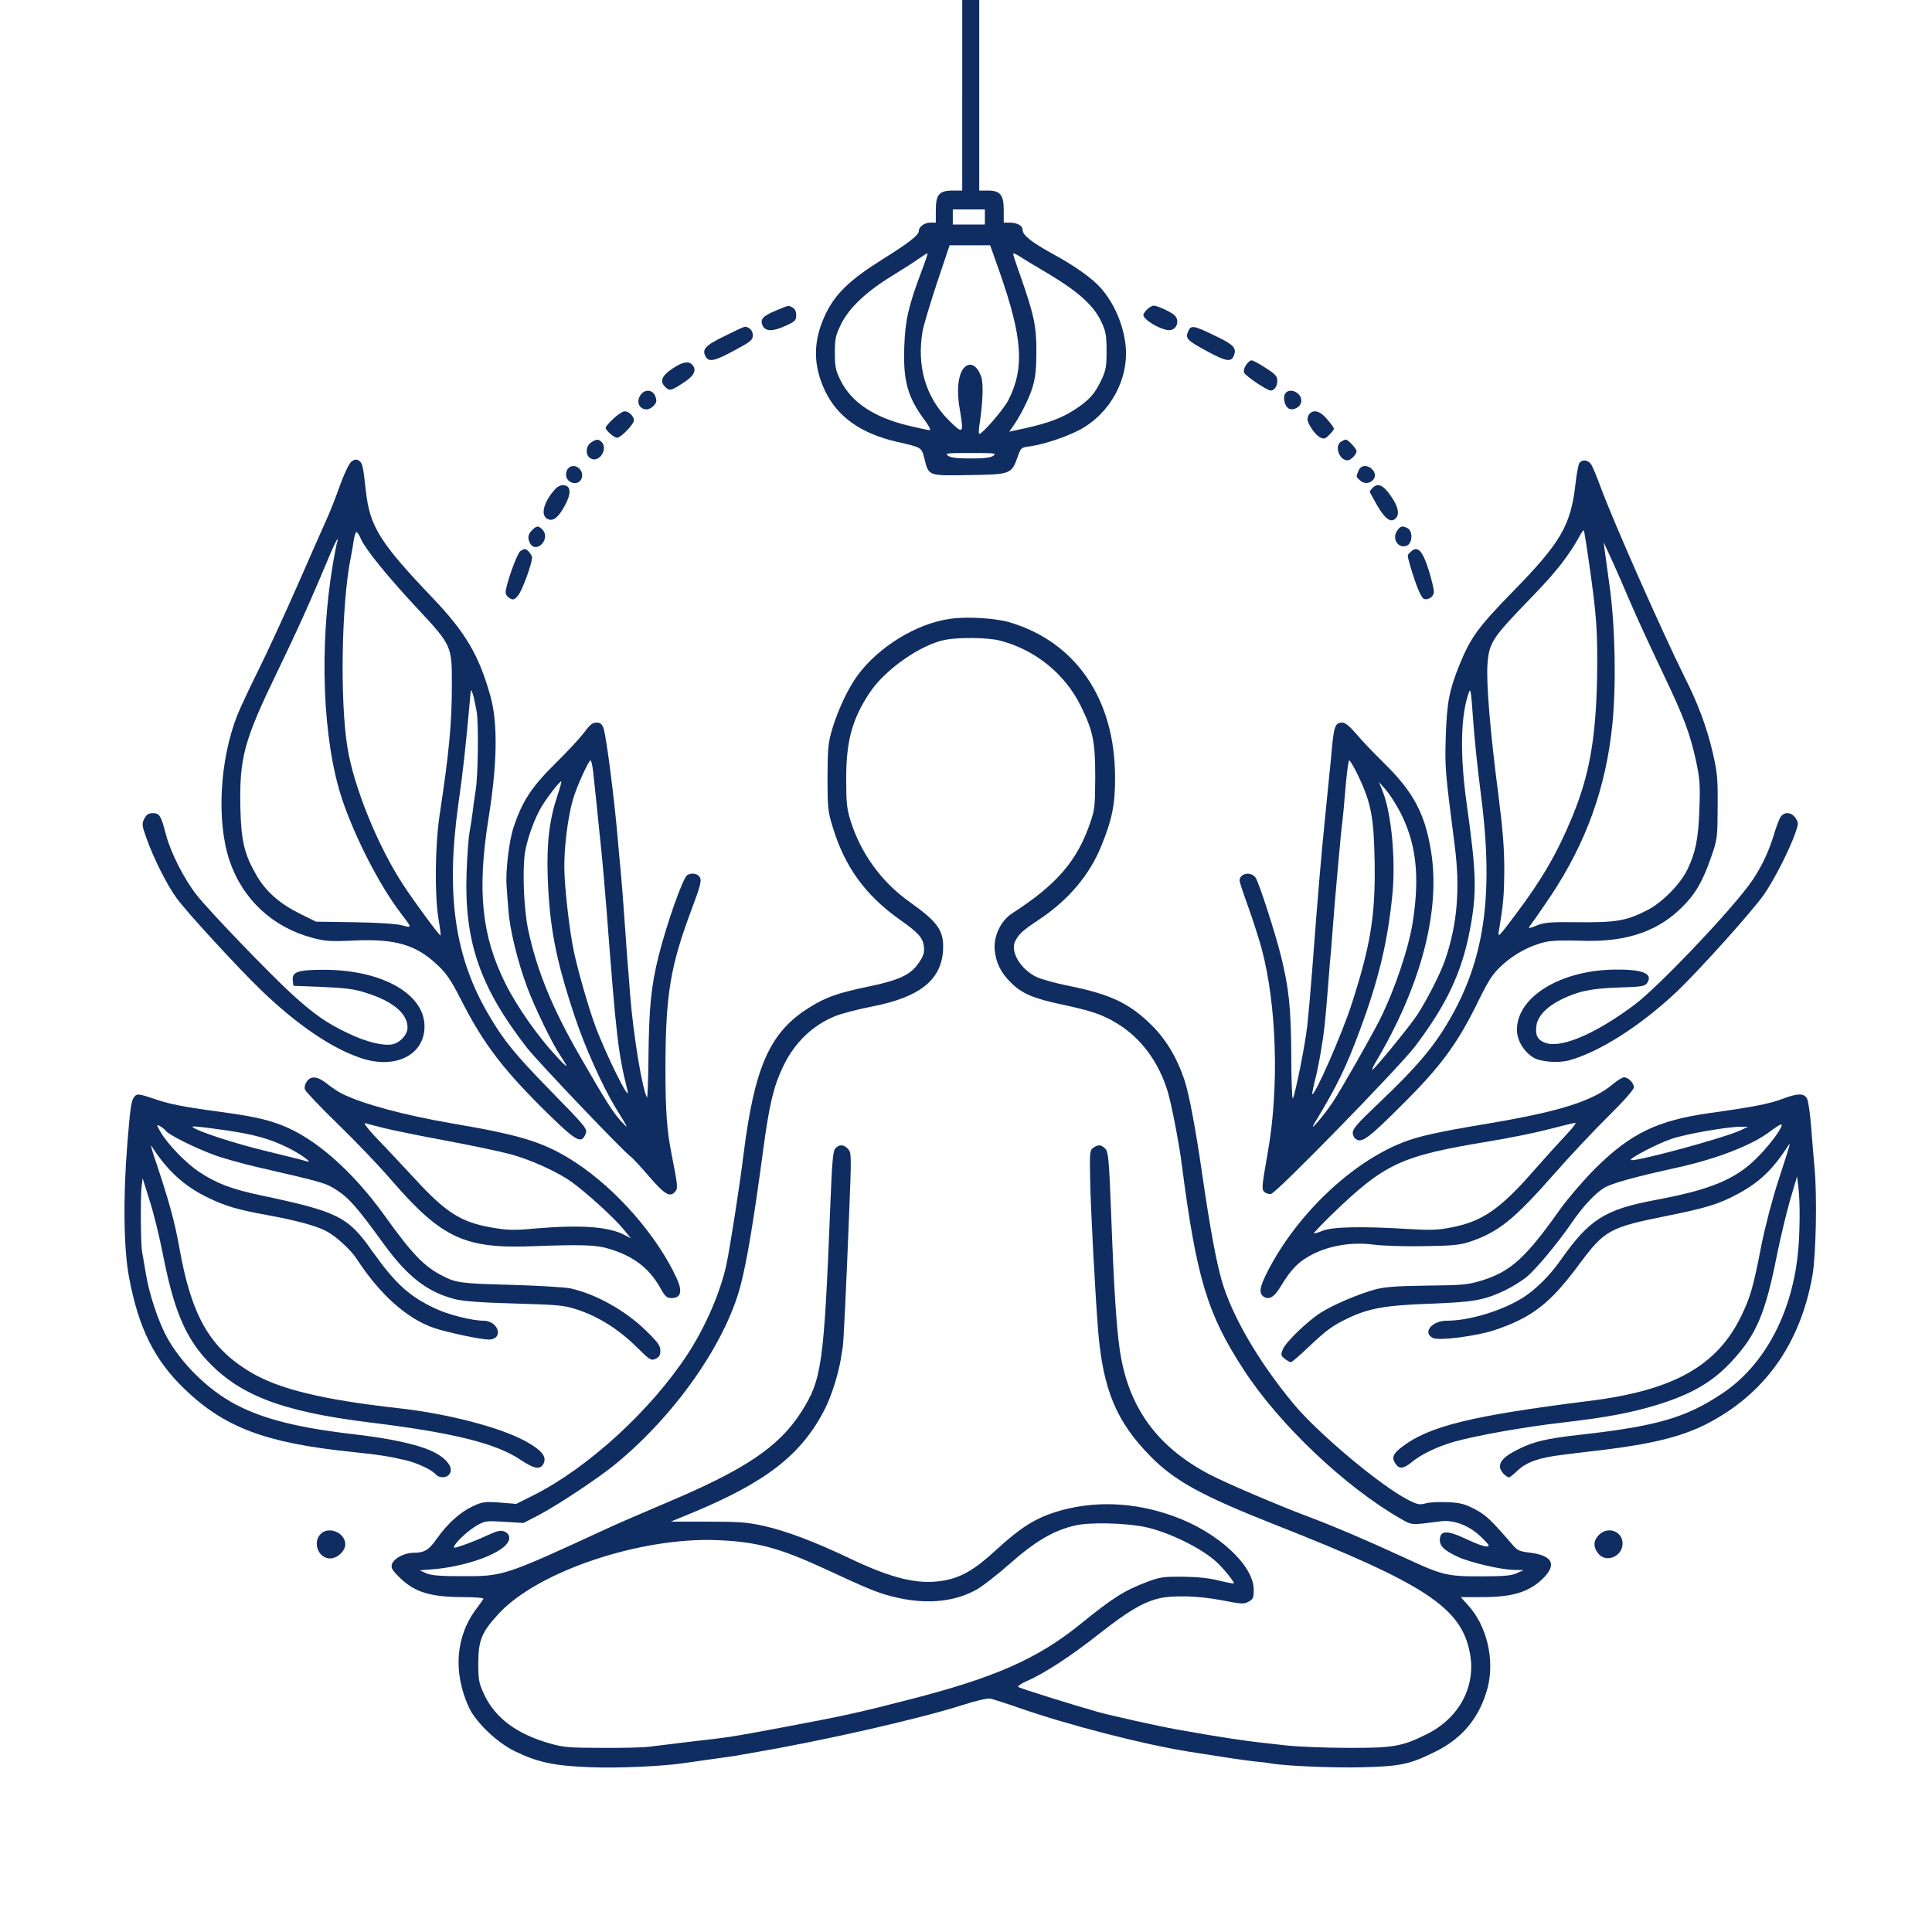 <?xml version="1.0" encoding="UTF-8" standalone="no"?>
<svg xmlns="http://www.w3.org/2000/svg" version="1.0" width="1024pt" height="1024pt" viewBox="0 0 1024 1024" preserveAspectRatio="xMidYMid meet">
  <g transform="translate(0,1024) scale(0.1,-0.1)" fill="#102d61" stroke="none">
    <path d="M5100 9735 l0 -505 -50 0 c-72 0 -90 -21 -90 -105 l0 -65 -29 0 c-31 0 -61 -22 -61 -44 0 -22 -51 -62 -195 -152 -170 -107 -245 -179 -297 -284 -70 -144 -71 -276 -3 -416 66 -135 190 -222 376 -265 135 -31 133 -29 148 -88 24 -95 18 -93 238 -89 220 3 224 5 257 97 17 49 18 49 69 56 71 10 190 50 260 87 162 87 261 269 243 447 -12 111 -61 225 -133 306 -42 48 -137 116 -244 174 -122 67 -169 104 -169 133 0 22 -29 38 -69 38 l-31 0 0 65 c0 82 -18 105 -85 105 l-45 0 0 505 0 505 -45 0 -45 0 0 -505z m120 -645 l0 -40 -85 0 -85 0 0 40 0 40 85 0 85 0 0 -40z m80 -297 c120 -345 131 -504 44 -675 -24 -47 -137 -178 -154 -178 -3 0 -3 24 2 53 17 110 21 214 9 249 -15 46 -43 72 -70 63 -47 -15 -66 -112 -44 -234 22 -132 19 -135 -57 -60 -124 124 -172 287 -140 475 6 32 41 148 77 257 l66 197 107 0 108 0 52 -147z m-415 11 c-70 -186 -87 -260 -92 -399 -7 -182 17 -270 108 -392 22 -29 34 -53 27 -53 -7 0 -60 11 -117 25 -181 44 -300 124 -357 241 -25 51 -29 70 -29 144 0 76 4 93 33 152 42 86 134 173 272 257 58 36 123 77 144 93 22 15 40 27 42 25 2 -1 -12 -43 -31 -93z m670 -14 c162 -97 242 -169 283 -257 23 -50 27 -71 27 -153 0 -83 -3 -102 -28 -155 -34 -72 -64 -106 -139 -155 -68 -45 -144 -73 -261 -99 l-88 -19 15 21 c42 58 92 157 109 216 15 49 20 96 20 186 1 134 -13 198 -83 398 -22 61 -40 116 -40 121 0 4 10 2 23 -6 12 -8 85 -53 162 -98z m-289 -965 c-15 -11 -48 -15 -121 -15 -73 0 -106 4 -121 15 -17 13 -4 14 121 14 125 0 138 -1 121 -14z"></path>
    <path d="M4115 8595 c-72 -30 -88 -47 -73 -81 15 -32 56 -32 126 1 46 21 52 28 52 54 0 20 -7 34 -19 41 -24 12 -15 14 -86 -15z"></path>
    <path d="M6080 8600 c-11 -11 -20 -24 -20 -29 0 -26 92 -80 136 -81 42 0 60 53 27 81 -23 19 -90 49 -108 49 -8 0 -24 -9 -35 -20z"></path>
    <path d="M3843 8460 c-105 -51 -124 -71 -103 -110 17 -31 48 -24 153 33 86 46 97 55 97 79 0 17 -7 31 -19 38 -25 13 -10 17 -128 -40z"></path>
    <path d="M6298 8485 c-17 -38 -7 -49 97 -105 104 -57 131 -61 145 -24 15 39 -1 57 -95 102 -119 58 -132 60 -147 27z"></path>
    <path d="M6604 8305 c-9 -14 -14 -32 -10 -40 6 -17 122 -95 141 -95 19 0 35 23 35 52 0 24 -10 35 -62 68 -33 22 -67 40 -74 40 -8 0 -21 -11 -30 -25z"></path>
    <path d="M3562 8285 c-57 -39 -67 -68 -33 -99 22 -20 32 -16 109 36 43 30 55 61 30 86 -20 20 -51 14 -106 -23z"></path>
    <path d="M3394 8145 c-36 -55 27 -103 71 -55 15 16 17 26 9 48 -13 38 -57 42 -80 7z"></path>
    <path d="M6810 8151 c-11 -21 0 -64 20 -76 22 -13 60 5 66 32 12 48 -63 86 -86 44z"></path>
    <path d="M3252 8022 c-23 -22 -42 -43 -42 -49 0 -14 44 -53 61 -53 20 0 89 72 89 92 0 22 -27 48 -49 48 -10 0 -36 -17 -59 -38z"></path>
    <path d="M6942 8048 c-7 -7 -12 -20 -12 -29 0 -26 42 -86 68 -98 19 -9 27 -7 47 14 14 13 25 28 25 33 0 5 -16 27 -36 50 -36 43 -69 53 -92 30z"></path>
    <path d="M3132 7894 c-29 -20 -30 -69 -1 -84 45 -25 94 51 57 88 -16 16 -29 15 -56 -4z"></path>
    <path d="M7108 7899 c-37 -21 -10 -99 34 -99 17 0 48 31 48 49 0 13 -45 61 -57 61 -4 0 -16 -5 -25 -11z"></path>
    <path d="M1861 7792 c-11 -9 -38 -66 -60 -127 -21 -60 -53 -141 -71 -180 -17 -38 -85 -191 -150 -340 -65 -148 -158 -351 -207 -450 -49 -99 -101 -209 -115 -245 -94 -239 -111 -561 -42 -770 70 -207 229 -355 441 -411 68 -18 96 -20 218 -14 222 10 331 -22 446 -132 46 -43 71 -81 120 -177 123 -243 232 -384 484 -629 127 -123 156 -138 176 -93 15 32 16 31 -186 238 -179 183 -243 260 -320 391 -184 308 -233 640 -166 1122 27 191 37 287 60 535 7 85 7 85 19 45 6 -22 14 -62 19 -90 10 -69 7 -336 -6 -415 -6 -36 -13 -87 -16 -115 -3 -27 -11 -75 -16 -105 -6 -30 -13 -127 -16 -216 -13 -364 71 -608 322 -930 61 -77 521 -560 550 -576 7 -5 50 -51 95 -103 84 -98 112 -114 140 -79 14 15 11 38 -20 194 -25 125 -33 226 -33 460 1 389 25 537 139 841 46 122 53 151 44 168 -11 21 -44 27 -67 13 -24 -15 -109 -257 -153 -432 -39 -158 -50 -268 -53 -532 -1 -124 -5 -221 -8 -215 -26 49 -72 331 -89 542 -6 77 -12 163 -15 190 -2 28 -9 122 -15 210 -6 88 -15 203 -20 255 -5 52 -12 127 -15 165 -19 225 -62 558 -77 598 -7 18 -18 27 -32 27 -27 0 -35 -6 -76 -60 -19 -25 -86 -97 -150 -160 -124 -123 -173 -198 -219 -338 -23 -71 -42 -230 -36 -307 2 -27 6 -87 10 -132 7 -100 49 -272 100 -408 41 -109 132 -297 175 -360 46 -69 43 -72 -15 -10 -101 107 -213 266 -275 390 -127 253 -152 492 -91 876 47 291 50 506 11 647 -60 217 -132 340 -309 525 -280 294 -331 377 -352 566 -14 130 -18 150 -39 161 -13 7 -23 5 -39 -8z m53 -411 c26 -56 143 -200 298 -366 182 -195 183 -198 183 -400 0 -209 -14 -359 -65 -695 -24 -162 -27 -421 -6 -550 8 -47 13 -86 11 -88 -4 -5 -140 179 -201 273 -134 206 -260 518 -293 726 -40 251 -31 767 19 1009 5 25 12 64 15 88 4 23 10 42 14 42 5 0 16 -17 25 -39z m-128 -18 c-3 -10 -12 -58 -21 -108 -75 -442 -55 -943 49 -1253 68 -202 197 -453 308 -599 64 -84 64 -82 7 -67 -31 8 -128 14 -252 16 l-202 3 -85 42 c-107 53 -179 116 -229 201 -66 113 -83 184 -87 362 -5 265 18 352 196 720 105 217 184 392 282 628 28 66 47 97 34 55z m1358 -1215 c9 -85 25 -231 31 -298 3 -30 10 -95 15 -145 5 -49 16 -180 25 -290 52 -679 61 -755 111 -955 19 -79 -113 187 -170 340 -36 96 -94 299 -115 400 -23 110 -49 337 -50 440 -1 109 18 265 45 360 17 63 84 210 94 210 4 0 10 -28 14 -62z m-189 -123 c-43 -128 -58 -252 -52 -430 9 -266 42 -438 143 -742 53 -160 147 -370 216 -483 73 -119 73 -118 29 -72 -41 45 -81 107 -216 342 -145 250 -230 457 -275 670 -24 109 -32 322 -17 415 13 74 51 180 89 242 33 54 98 137 103 131 2 -2 -7 -34 -20 -73z"></path>
    <path d="M8372 7787 c-6 -6 -15 -55 -21 -107 -25 -225 -77 -314 -334 -577 -182 -186 -223 -243 -282 -388 -54 -134 -66 -199 -72 -375 -5 -168 -5 -176 47 -580 30 -231 14 -418 -50 -606 -26 -76 -100 -220 -151 -297 -44 -65 -226 -287 -235 -287 -3 0 4 17 16 38 241 405 346 803 295 1119 -32 199 -93 314 -244 463 -59 58 -129 131 -155 163 -33 38 -56 57 -71 57 -40 0 -46 -19 -59 -175 -3 -33 -17 -172 -31 -310 -24 -240 -38 -402 -70 -825 -8 -107 -20 -240 -26 -295 -11 -103 -66 -375 -77 -387 -4 -4 -8 102 -8 235 -2 250 -12 346 -55 522 -31 123 -116 387 -134 413 -25 35 -85 24 -85 -16 0 -7 21 -70 46 -139 25 -69 56 -167 70 -217 81 -301 95 -740 33 -1087 -32 -183 -33 -193 -16 -208 9 -7 24 -11 34 -9 29 5 679 671 764 783 164 217 245 387 288 607 40 205 37 307 -16 683 -35 254 -32 459 11 581 10 32 13 17 24 -143 7 -98 24 -263 38 -368 71 -530 29 -872 -147 -1191 -91 -164 -180 -271 -406 -485 -96 -91 -123 -122 -123 -142 0 -16 8 -31 21 -37 30 -17 69 13 241 185 198 196 288 317 390 522 70 143 88 170 139 217 64 60 155 108 234 124 29 7 106 9 183 6 228 -9 395 43 524 165 79 74 121 144 166 274 35 100 35 105 36 272 1 153 -2 182 -27 290 -32 134 -76 253 -148 396 -116 233 -373 813 -444 1004 -20 55 -43 110 -51 123 -16 24 -46 29 -62 9z m52 -542 c39 -274 44 -352 41 -590 -6 -326 -40 -522 -132 -745 -79 -191 -160 -331 -300 -517 -90 -120 -95 -125 -89 -88 24 142 28 186 29 325 0 117 -8 214 -31 395 -44 338 -65 594 -58 694 9 117 22 137 242 364 122 126 190 213 247 317 10 18 19 31 21 29 3 -2 16 -85 30 -184z m129 5 c14 -30 53 -120 87 -200 34 -80 111 -246 170 -370 117 -245 147 -325 181 -481 18 -87 21 -122 16 -248 -5 -156 -20 -229 -63 -319 -38 -78 -131 -173 -211 -215 -110 -57 -167 -67 -365 -65 -142 2 -181 -1 -217 -15 -56 -22 -56 -22 -31 11 12 15 57 81 101 146 187 282 291 572 325 907 21 212 15 521 -15 734 -11 83 -23 168 -26 190 l-5 40 14 -30 c8 -17 25 -55 39 -85z m-1354 -1122 c69 -145 83 -222 87 -463 4 -279 -22 -438 -123 -750 -50 -155 -195 -486 -208 -474 -1 2 5 36 15 74 10 39 25 113 33 165 16 97 19 121 37 345 5 72 12 153 15 180 2 28 7 86 10 130 9 121 45 527 50 551 2 12 9 89 16 173 7 83 16 151 20 151 5 0 26 -37 48 -82z m220 -188 c86 -165 107 -336 70 -580 -21 -142 -96 -364 -175 -523 -51 -100 -198 -359 -249 -437 -46 -70 -133 -172 -99 -115 122 201 170 301 242 496 101 271 149 476 173 729 16 178 -6 415 -51 532 l-21 53 35 -40 c20 -22 53 -74 75 -115z"></path>
    <path d="M3012 7758 c-7 -7 -12 -21 -12 -33 0 -44 60 -63 80 -26 24 45 -33 94 -68 59z"></path>
    <path d="M7200 7744 c-13 -32 -13 -30 6 -48 42 -43 109 10 69 54 -26 29 -63 26 -75 -6z"></path>
    <path d="M2943 7648 c-61 -67 -80 -138 -42 -158 29 -16 58 6 92 69 35 63 34 105 -3 109 -17 2 -33 -5 -47 -20z"></path>
    <path d="M7276 7655 c-9 -9 -16 -19 -16 -21 0 -3 18 -36 40 -74 41 -70 70 -91 95 -70 25 21 17 64 -23 121 -40 58 -69 71 -96 44z"></path>
    <path d="M2820 7430 c-22 -22 -25 -42 -10 -71 13 -24 42 -25 63 -1 21 23 22 56 1 76 -20 21 -30 20 -54 -4z"></path>
    <path d="M7404 7425 c-29 -44 12 -99 56 -75 27 15 28 75 1 90 -29 15 -39 13 -57 -15z"></path>
    <path d="M2758 7319 c-17 -10 -78 -181 -78 -219 0 -11 10 -25 22 -31 19 -10 25 -8 44 15 21 24 74 168 74 201 0 14 -26 45 -38 45 -4 0 -15 -5 -24 -11z"></path>
    <path d="M7476 7314 c-19 -19 -19 -9 -1 -75 29 -99 57 -168 72 -173 23 -9 53 12 53 38 0 12 -11 60 -25 106 -34 112 -62 142 -99 104z"></path>
    <path d="M5035 6960 c-178 -25 -378 -148 -490 -300 -49 -67 -100 -175 -132 -277 -24 -81 -26 -102 -27 -263 0 -163 2 -181 28 -265 64 -211 174 -361 356 -490 98 -69 121 -95 127 -142 3 -30 -1 -47 -25 -83 -42 -65 -104 -95 -269 -129 -159 -33 -226 -56 -310 -109 -212 -130 -294 -313 -353 -787 -20 -163 -71 -489 -90 -578 -32 -147 -110 -327 -204 -472 -195 -299 -529 -605 -820 -751 l-90 -45 -87 7 c-80 6 -92 4 -142 -19 -67 -31 -134 -91 -190 -170 -44 -63 -67 -77 -125 -77 -48 0 -103 -29 -114 -59 -7 -21 -2 -31 44 -76 77 -74 160 -99 325 -100 78 0 119 -4 115 -10 -3 -5 -18 -26 -32 -45 -115 -148 -131 -340 -45 -529 37 -80 151 -189 246 -234 122 -59 210 -77 404 -84 146 -5 374 5 490 22 17 3 80 11 140 20 61 8 121 17 135 19 14 3 54 10 90 16 374 64 876 178 1109 252 71 23 135 38 150 35 14 -3 80 -24 146 -47 263 -92 661 -195 905 -234 208 -33 288 -45 350 -52 36 -3 73 -8 83 -10 75 -14 336 -25 484 -21 205 5 254 15 389 82 146 71 238 184 279 341 38 148 -5 329 -105 437 l-38 42 117 0 c154 0 241 26 312 92 84 78 61 129 -65 144 -52 6 -65 12 -89 41 -116 134 -139 156 -198 188 -54 28 -77 35 -144 38 -44 2 -97 0 -118 -6 -33 -9 -44 -7 -95 19 -146 75 -476 352 -604 506 -185 222 -329 468 -383 657 -29 101 -62 281 -100 541 -36 253 -73 449 -97 520 -38 116 -98 216 -173 290 -118 117 -216 164 -441 210 -71 14 -149 36 -173 48 -84 42 -138 135 -110 189 20 39 39 56 126 114 155 103 267 235 330 390 58 142 74 223 73 367 -1 412 -208 715 -560 819 -75 22 -227 31 -315 18z m264 -115 c187 -48 345 -176 429 -346 66 -135 77 -189 77 -379 -1 -154 -2 -170 -28 -245 -70 -201 -178 -325 -414 -477 -58 -38 -97 -119 -91 -191 6 -68 32 -122 86 -175 57 -58 122 -85 270 -116 154 -33 214 -53 287 -97 130 -77 225 -204 274 -364 19 -62 61 -276 75 -390 78 -600 135 -789 328 -1085 188 -290 538 -621 831 -789 63 -36 53 -35 214 -14 66 8 143 -20 202 -73 28 -25 51 -50 51 -55 0 -15 -48 0 -128 38 -88 41 -125 41 -130 0 -5 -39 20 -64 96 -99 69 -31 227 -68 301 -69 l46 -1 -35 -16 c-28 -13 -67 -17 -190 -17 -184 0 -204 5 -417 104 -186 86 -379 168 -508 216 -149 56 -419 171 -510 218 -282 147 -435 357 -480 662 -18 126 -31 324 -46 729 -11 286 -15 322 -31 338 -22 22 -38 23 -64 4 -18 -13 -19 -26 -16 -168 3 -163 27 -608 42 -798 26 -316 97 -486 280 -671 126 -128 272 -208 655 -359 802 -316 991 -441 1036 -683 33 -177 -58 -346 -234 -431 -127 -63 -176 -71 -412 -70 -115 0 -259 6 -320 12 -60 7 -132 15 -160 18 -27 3 -93 12 -145 20 -92 14 -115 18 -285 48 -100 18 -342 72 -415 92 -134 38 -416 126 -423 133 -4 5 16 18 45 31 88 37 235 133 382 249 150 118 228 165 310 187 76 20 213 17 343 -8 104 -20 117 -21 141 -7 24 13 27 21 27 65 -2 130 -193 305 -425 388 -212 77 -430 84 -629 21 -108 -35 -185 -84 -308 -197 -119 -110 -192 -152 -292 -167 -128 -20 -265 13 -491 121 -183 87 -331 143 -450 170 -90 20 -132 23 -300 23 l-195 0 100 41 c406 167 595 314 719 560 34 69 69 180 82 258 3 21 8 48 10 60 5 25 18 294 35 723 12 299 12 313 -6 333 -22 25 -47 26 -68 3 -12 -15 -17 -69 -26 -298 -34 -853 -45 -927 -155 -1100 -120 -186 -296 -304 -726 -485 -107 -45 -247 -106 -310 -135 -544 -251 -543 -250 -770 -249 -107 0 -154 4 -180 15 l-35 16 75 6 c156 14 322 69 379 126 28 28 27 59 -4 73 -21 9 -35 6 -93 -20 -37 -18 -94 -40 -125 -51 -52 -18 -56 -18 -48 -3 16 29 84 89 126 111 36 20 50 21 140 15 l100 -6 79 41 c98 51 309 191 402 266 320 261 587 641 669 951 34 131 69 339 120 719 32 239 55 336 104 439 60 128 156 221 279 271 33 13 120 36 193 50 251 49 365 138 377 293 7 107 -23 152 -176 261 -150 106 -259 257 -314 431 -20 65 -23 96 -23 225 0 199 32 315 126 456 82 122 270 253 399 278 74 14 227 12 289 -4z m773 -4699 c124 -27 297 -112 376 -185 37 -34 92 -102 92 -113 0 -3 -35 4 -77 14 -53 14 -115 20 -193 21 -103 1 -123 -2 -189 -27 -122 -46 -182 -84 -352 -222 -232 -188 -460 -288 -929 -407 -252 -65 -335 -83 -650 -142 -295 -55 -272 -51 -480 -75 -96 -12 -200 -24 -230 -28 -30 -4 -143 -7 -250 -6 -170 0 -205 3 -274 23 -175 49 -290 134 -349 258 -29 63 -32 76 -32 168 0 123 19 167 113 267 208 221 747 401 1152 385 207 -8 328 -40 565 -149 237 -110 281 -128 361 -149 169 -44 322 -33 443 32 32 16 113 79 182 140 137 121 234 178 349 204 77 18 269 13 372 -9z"></path>
    <path d="M765 5901 c-14 -28 -13 -35 11 -103 39 -109 110 -251 162 -321 56 -76 328 -372 448 -487 187 -180 370 -305 524 -357 183 -63 340 14 340 167 0 173 -227 300 -534 300 -138 0 -170 -11 -164 -58 l3 -27 155 -6 c127 -6 169 -11 235 -33 139 -44 215 -109 215 -182 0 -37 -38 -80 -80 -89 -47 -10 -139 12 -234 58 -113 53 -180 100 -298 207 -119 109 -444 446 -507 528 -66 84 -137 225 -161 317 -26 101 -34 115 -70 115 -23 0 -33 -7 -45 -29z"></path>
    <path d="M9436 5908 c-7 -13 -24 -57 -36 -98 -28 -94 -75 -188 -133 -265 -126 -167 -480 -537 -602 -629 -198 -149 -379 -229 -465 -206 -48 13 -64 39 -57 93 7 50 52 99 129 138 90 45 160 60 308 65 114 3 137 7 148 21 36 49 -13 74 -150 74 -297 3 -538 -141 -538 -319 0 -54 34 -113 85 -146 37 -24 132 -32 192 -16 161 45 375 181 565 359 118 111 401 426 467 519 54 78 134 234 167 328 17 49 17 53 1 78 -22 33 -61 35 -81 4z"></path>
    <path d="M1625 4506 c-9 -14 -13 -31 -8 -42 4 -10 82 -93 175 -183 93 -90 221 -224 285 -299 266 -306 387 -362 753 -347 240 9 326 7 388 -11 134 -38 221 -102 281 -209 27 -48 35 -55 61 -55 49 0 58 35 28 102 -104 227 -319 473 -535 615 -163 107 -283 145 -653 208 -258 44 -483 105 -591 160 -19 10 -53 33 -76 51 -49 40 -86 44 -108 10z m410 -245 c44 -11 190 -41 325 -66 135 -25 287 -57 339 -71 109 -28 259 -96 334 -151 78 -57 218 -184 267 -243 l44 -53 -33 17 c-85 45 -232 55 -471 35 -118 -11 -148 -10 -235 5 -162 28 -242 79 -409 261 -56 60 -141 152 -191 203 -51 53 -81 92 -70 89 11 -3 56 -15 100 -26z"></path>
    <path d="M8549 4494 c-110 -92 -288 -147 -685 -213 -240 -40 -349 -64 -431 -97 -272 -107 -561 -383 -714 -682 -42 -82 -47 -113 -25 -132 29 -23 59 -7 93 50 56 94 98 136 172 173 93 47 211 65 324 50 45 -6 163 -10 262 -8 149 2 191 6 241 22 156 52 237 117 457 367 78 89 203 222 279 297 84 83 138 144 138 156 0 23 -30 53 -52 53 -9 0 -35 -16 -59 -36z m-250 -271 c-36 -38 -109 -119 -163 -180 -183 -211 -280 -278 -446 -309 -69 -14 -111 -15 -225 -8 -241 15 -404 12 -454 -9 -24 -10 -45 -16 -47 -14 -2 2 40 46 93 98 284 274 365 312 838 390 105 17 246 46 315 64 69 18 131 33 139 34 8 0 -15 -29 -50 -66z"></path>
    <path d="M712 4427 c-16 -19 -21 -50 -37 -247 -23 -286 -20 -556 9 -710 50 -268 134 -438 293 -591 211 -204 430 -287 884 -334 154 -16 207 -25 295 -46 58 -14 135 -51 153 -73 16 -19 52 -21 69 -4 33 33 -8 90 -92 128 -77 35 -216 65 -393 86 -307 35 -494 81 -644 160 -147 77 -292 221 -368 363 -44 84 -90 223 -107 325 -8 50 -18 105 -21 121 -7 41 -9 279 -3 340 l6 50 36 -115 c21 -63 53 -194 72 -291 55 -281 114 -426 222 -547 175 -195 400 -283 879 -342 434 -53 664 -110 792 -196 76 -51 108 -56 125 -19 16 36 -12 70 -98 117 -134 73 -410 145 -669 174 -404 45 -635 101 -785 190 -219 130 -316 301 -380 664 -22 126 -56 250 -118 435 -23 66 -36 111 -29 101 82 -130 177 -216 302 -275 91 -44 156 -63 311 -91 152 -28 258 -56 313 -85 48 -24 129 -98 160 -145 123 -190 268 -320 413 -369 68 -23 247 -61 289 -61 50 0 65 44 27 80 -12 11 -35 20 -54 20 -62 0 -190 32 -260 66 -137 65 -208 130 -332 304 -128 182 -180 208 -592 295 -151 32 -233 63 -322 122 -72 47 -171 150 -208 215 -21 37 -21 39 -3 30 11 -6 26 -18 33 -27 19 -22 153 -89 254 -126 44 -17 146 -45 226 -64 361 -83 367 -85 428 -125 62 -40 109 -94 245 -282 128 -176 232 -256 379 -294 45 -11 138 -18 318 -23 238 -7 260 -9 335 -34 108 -36 214 -103 307 -194 72 -72 79 -76 103 -65 19 9 25 19 25 43 0 27 -13 45 -78 108 -108 105 -261 191 -397 222 -27 6 -169 15 -315 19 -268 7 -294 11 -365 48 -98 50 -161 116 -305 317 -174 242 -373 416 -554 484 -87 32 -158 47 -371 75 -131 18 -219 35 -280 56 -100 34 -108 35 -123 17z m480 -177 c157 -23 240 -46 338 -95 68 -34 134 -83 95 -70 -11 4 -111 29 -222 56 -162 39 -359 104 -382 125 -8 7 28 4 171 -16z"></path>
    <path d="M9445 4415 c-64 -25 -158 -43 -380 -74 -280 -39 -421 -107 -611 -295 -63 -64 -144 -158 -189 -221 -178 -251 -257 -323 -408 -371 -76 -23 -98 -26 -292 -28 -163 -2 -225 -7 -275 -20 -92 -25 -222 -81 -289 -123 -72 -46 -186 -156 -202 -195 -11 -28 -11 -33 10 -49 13 -11 28 -19 33 -19 5 0 46 35 91 78 96 91 127 114 207 153 113 55 205 71 440 79 232 9 285 18 397 71 34 16 84 47 111 68 50 40 167 180 241 288 60 88 126 159 175 188 41 24 156 56 396 109 208 47 389 118 483 190 26 20 52 36 57 36 20 0 -56 -106 -127 -176 -114 -115 -248 -170 -538 -224 -268 -50 -351 -103 -499 -313 -59 -85 -134 -160 -203 -204 -108 -69 -284 -123 -404 -123 -81 0 -132 -65 -73 -92 31 -15 226 10 319 40 204 67 302 143 458 355 131 176 160 192 454 251 215 43 283 64 382 117 117 63 185 128 268 255 16 24 16 24 -51 -182 -32 -98 -71 -247 -91 -348 -43 -221 -58 -272 -106 -371 -128 -265 -361 -395 -804 -450 -621 -78 -849 -133 -993 -243 -48 -36 -57 -58 -37 -88 21 -32 43 -30 87 6 50 42 141 85 227 109 122 34 378 79 571 101 235 27 366 52 510 96 177 56 285 118 385 225 134 143 182 255 245 576 18 87 48 214 68 283 l37 125 7 -60 c10 -78 8 -259 -4 -360 -35 -317 -182 -586 -399 -730 -194 -130 -348 -174 -759 -220 -171 -19 -243 -36 -322 -76 -72 -36 -98 -61 -98 -93 0 -21 31 -56 50 -56 3 0 24 17 46 38 47 43 111 66 234 81 47 6 144 18 215 26 263 32 417 71 545 135 309 157 500 421 566 787 19 106 26 426 11 578 -4 44 -12 137 -17 206 -5 69 -15 138 -21 153 -15 33 -49 33 -134 1z m-220 -166 c-85 -40 -567 -171 -581 -157 -8 9 144 88 216 112 77 26 295 64 365 64 l40 0 -40 -19z"></path>
    <path d="M1700 2110 c-45 -45 -13 -130 50 -130 38 0 80 39 80 75 0 61 -87 98 -130 55z"></path>
    <path d="M8475 2105 c-30 -30 -32 -64 -4 -99 41 -52 129 -16 129 53 0 65 -78 94 -125 46z"></path>
  </g>
</svg>
